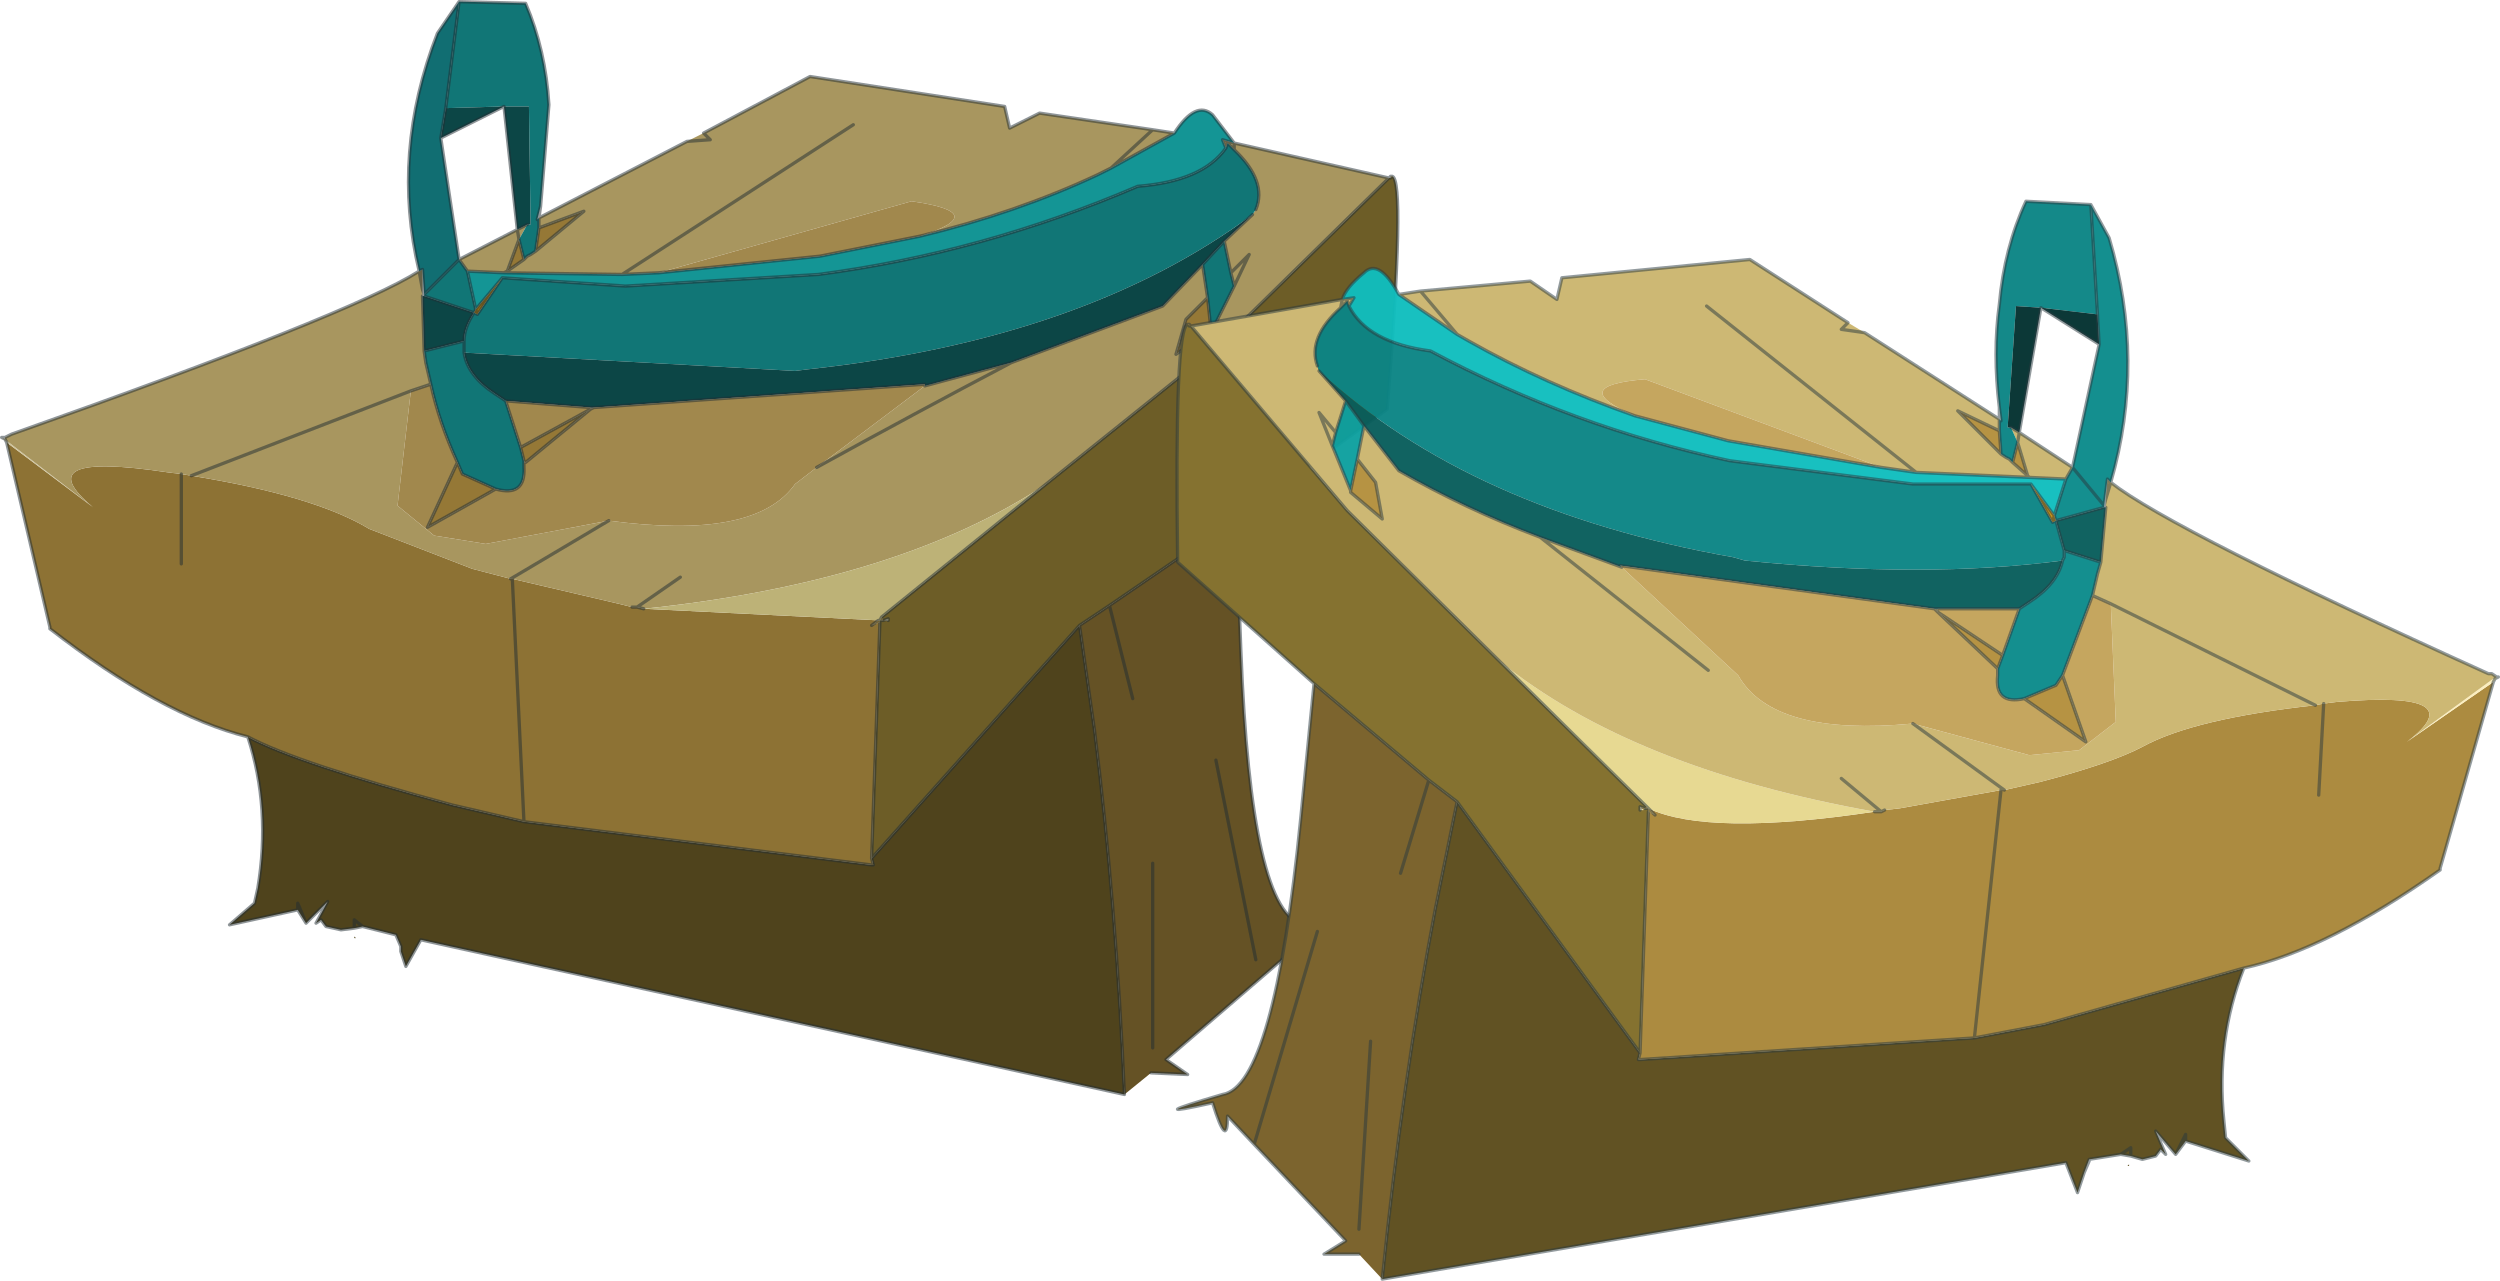 <?xml version="1.0"?>
<svg xmlns="http://www.w3.org/2000/svg" xmlns:xlink="http://www.w3.org/1999/xlink" width="75.15px" height="38.5px"><g transform="matrix(1, 0, 0, 1, -237.4, -180.7)"><use xlink:href="#object-0" width="42.05" height="32.95" transform="matrix(1, 0, 0, 1, 237.4, 180.7)"/><use xlink:href="#object-2" width="39.8" height="32.5" transform="matrix(1, 0, 0, 1, 272.75, 186.7)"/></g><defs><g transform="matrix(1, 0, 0, 1, 0.05, 0.05)" id="object-0"><use xlink:href="#object-1" width="42.05" height="32.95" transform="matrix(1, 0, 0, 1, -0.05, -0.05)"/></g><g transform="matrix(1, 0, 0, 1, 0.05, 0.05)" id="object-1"><path fill-rule="evenodd" fill="#c1983b" stroke="none" d="M41.75 5.25L41.8 5.25L41.75 5.3L41.75 5.25M26.5 18.6L26.4 18.6L26.45 18.5L26.5 18.6L26.55 18.6L26.65 18.55L26.5 18.6M26.15 18.75L26.35 18.6L26.4 18.6L26.4 18.65L26.15 18.75"/><path fill-rule="evenodd" fill="#6d5d27" stroke="none" d="M41.8 5.25Q42.2 5.35 41.65 12.25L37.1 15.55L33.3 18.15L32.4 18.75L26.15 25.75L26.4 18.65L26.4 18.6L26.5 18.6L26.45 18.5L31.4 14.5L36.45 10.45L41.7 5.3L41.75 5.3L41.8 5.25M26.55 18.6L26.65 18.6L26.65 18.55L26.5 18.6L26.55 18.6"/><path fill-rule="evenodd" fill="#655225" stroke="none" d="M37.1 15.55L37.25 19.5Q37.55 27.45 39.15 27.75Q41.75 28.65 39.45 28Q38.85 29.4 38.95 28.4L35 31.8L35.65 32.25L34.55 32.2L33.75 32.85Q33.5 27.1 32.85 21.9L32.4 18.75L33.3 18.15L34 20.95L33.3 18.15L37.1 15.55M34.6 25.9L34.6 31.45L34.6 25.9M37.7 28.8L36.5 22.8L37.7 28.8"/><path fill-rule="evenodd" fill="#4f431c" stroke="none" d="M33.75 32.85L12.6 28.2L12.15 29L12 28.55L12 28.4L11.85 28.05L10.85 27.8L10.6 27.85L10.2 27.9L9.75 27.8L9.6 27.6L9.45 27.7L9.8 27.05L9.15 27.7L8.9 27.3L6.85 27.75L7.6 27.1L7.7 26.65Q8.1 24.25 7.4 22.1Q8.9 22.9 13.55 24.15L15.7 24.65L26.15 25.95L26.2 25.95L26.15 25.75L32.4 18.75L32.85 21.9Q33.5 27.1 33.75 32.85M10.85 27.8L10.6 27.6L10.6 27.85L10.6 27.6L10.85 27.8M10.65 28.15L10.6 28.15L10.6 28.1L10.65 28.15M9.15 27.7L8.9 27.1L8.9 27.3L8.9 27.1L9.15 27.7"/><path fill-rule="evenodd" fill="#8d7234" stroke="none" d="M7.4 22.1Q4.8 21.45 1.45 18.85L1.45 18.8L0.15 13.25L2.75 15.2Q0.7 13.5 5 14.15L5.4 14.2L5.7 14.25Q9.4 14.85 11.05 15.85L14.15 17.05L15.3 17.35L15.35 17.35L18.55 18.1L18.95 18.2L19.1 18.2L19.3 18.25L26.4 18.6L26.35 18.6L26.15 18.75L26.4 18.65L26.15 25.75L26.2 25.95L26.15 25.95L15.7 24.65L13.55 24.15Q8.9 22.9 7.4 22.1M5.4 14.2L5.4 16.9L5.4 14.2M15.7 24.65L15.35 17.35L15.7 24.65"/><path fill-rule="evenodd" fill="#cec39b" stroke="none" d="M0.15 13.25L0 13.1L0.1 13.15L0.15 13.2L2.75 15.2L0.15 13.25L0.1 13.15L0.15 13.25M26.65 18.6L26.55 18.6L26.65 18.55L26.65 18.6M26.2 25.95L26.15 25.95L26.2 25.95"/><path fill-rule="evenodd" fill="#a8965f" stroke="none" d="M0.1 13.1L0.2 13.05L0.3 13Q10.5 9.4 12.55 8.1L12.65 8.05L12.65 8.65L12.65 8.85L12.7 10.5L12.75 10.85L12.9 11.5L12.3 11.7L11.9 15.15L13 16.05L14.55 16.3L18.25 15.6Q22.65 16.2 23.85 14.5L24.5 14Q27.4 12.4 30.35 10.85L34.9 9.15L36.1 7.9L36.25 8.9L35.6 9.55L35.3 10.6L36.35 9.85L36.35 9.9L36.4 9.85L37.05 8.55L36.95 8.15L37.5 7.6L37.05 8.55L37.5 7.6L36.95 8.15L36.75 7.2L37.6 6.4L37.7 6.25Q38.05 5.4 37.05 4.45L36.85 4.25L36.8 4.4L36.7 4.15L37.05 4.25L41.7 5.3L36.45 10.45L31.4 14.5Q26.95 17.45 19.3 18.25L19.1 18.2L18.95 18.2L18.55 18.1L15.35 17.35L15.3 17.35L18.25 15.6L15.3 17.35L14.15 17.05L11.05 15.85Q9.4 14.85 5.7 14.25L5.4 14.2L5 14.15Q0.7 13.5 2.75 15.2L0.15 13.2L0.1 13.15L0.1 13.1M16.15 6.5L20.6 4.2L21.1 3.95L24.3 2.25L30.15 3.15L30.3 3.8L31.2 3.35L34.6 3.85L35.25 3.95L33.35 5L34.6 3.85L33.35 5L32.95 5.2Q30.5 6.35 27.6 7.05Q29.8 6.35 27.35 6L19.75 8.15L18.65 8.2L15.1 8.15L14 8.1L13.75 7.75L15.5 6.85L15.55 7.15L15.2 8.1L15.1 8.15L15.2 8.1L15.7 7.75L15.8 7.65L15.9 7.6L16.05 7.5L17.5 6.3L16.15 6.8L16.15 6.5M37.05 4.25L37.05 4.45L37.05 4.25M30.35 10.85Q27.4 12.4 24.5 14L27.75 11.55L30.35 10.85M20.4 17.3L19.1 18.2L20.4 17.3M20.6 4.2L21.3 4.15L21.1 3.95L21.3 4.15L20.6 4.2M12.65 8.65L12.55 8.1L12.65 8.65M15.7 13.85L15.7 13.8L15.75 13.85L15.7 13.85M15.55 7.15L15.5 6.85L15.8 6.7L15.55 7.15M17.7 12.25L17.7 12.2L17.8 12.2L17.7 12.25M12.3 11.7L5.7 14.25L12.3 11.7M25.6 3.7L18.65 8.2L25.6 3.7"/><path fill-rule="evenodd" fill="#09696d" fill-opacity="0.961" stroke="none" d="M12.55 8.1Q11.7 4.55 13.1 0.95L13.75 0L13.35 3.2L13.2 4.1L13.75 7.75L12.7 8.8L12.65 8.05L12.55 8.1"/><path fill-rule="evenodd" fill="#097272" fill-opacity="0.961" stroke="none" d="M13.75 0L15.75 0.05Q16.35 1.45 16.45 3.1L16.2 6.15L16.1 6.55L16.15 6.5L16.15 6.8L16.05 7.5L15.9 7.6L15.8 7.65L15.7 7.75L15.55 7.15L15.8 6.7L15.9 6.7L15.85 3.15L15.1 3.15L13.35 3.2L13.75 0M36.8 4.4L36.85 4.25L37.05 4.45Q38.05 5.4 37.7 6.25L37.6 6.4Q32.55 10.15 24.25 11.05L23.85 11.1L13.9 10.55L13.9 10.45L13.9 10.2Q13.9 9.8 14.2 9.35L14.3 9.4L15.05 8.3L18.75 8.55L24.55 8.2Q29.5 7.55 34.15 5.55Q36.1 5.4 36.8 4.4M13.9 10.2L13.9 10.45L13.9 10.55Q14 11.25 14.85 11.8L15.15 12L15.6 13.4L15.7 13.8L15.7 13.85L15.7 14Q15.75 14.9 14.85 14.65L13.85 14.2L13.7 13.85Q13.15 12.65 12.9 11.5L12.75 10.85L12.7 10.5L13.9 10.2M14 8.1L14.25 9.25L14.2 9.35L12.7 8.85L12.7 8.8L13.75 7.75L14 8.1M36.1 7.9L36.75 7.2L36.95 8.15L37.05 8.55L36.4 9.85L36.35 9.85L36.25 8.9L36.1 7.9"/><path fill-rule="evenodd" fill="#0c9292" fill-opacity="0.961" stroke="none" d="M35.25 3.95Q35.9 2.95 36.4 3.4L37.05 4.25L36.7 4.15L36.8 4.4Q36.1 5.4 34.15 5.55Q29.5 7.55 24.55 8.2L18.75 8.55L15.05 8.3L14.25 9.25L14 8.1L15.1 8.15L18.65 8.2L19.75 8.15L24.6 7.65L27.6 7.05Q30.5 6.35 32.95 5.2L33.35 5L35.25 3.95"/><path fill-rule="evenodd" fill="#a97b12" stroke="none" d="M15.05 8.3L14.3 9.4L14.2 9.35L14.25 9.25L15.05 8.3M36.4 9.85L36.35 9.85L36.4 9.85L36.35 9.85L36.35 9.9L36.4 9.85M14.3 9.4L14.25 9.25L14.3 9.4"/><path fill-rule="evenodd" fill="#044040" fill-opacity="0.961" stroke="none" d="M14.2 9.35Q13.9 9.8 13.9 10.2L12.7 10.5L12.65 8.85L12.7 8.85L14.2 9.35M13.9 10.55L23.85 11.1L24.25 11.05Q32.55 10.15 37.6 6.4L36.75 7.2L36.1 7.9L34.9 9.15L30.35 10.85L27.75 11.55L27.75 11.5L17.8 12.2L17.7 12.2L15.15 12L14.85 11.8Q14 11.25 13.9 10.55M13.2 4.1L13.35 3.2L15.1 3.15L13.2 4.1M15.8 6.7L15.5 6.85L15.1 3.15L15.85 3.15L15.9 6.7L15.8 6.7"/><path fill-rule="evenodd" fill="#a1884d" stroke="none" d="M27.6 7.05L24.6 7.65L19.75 8.15L27.35 6Q29.8 6.35 27.6 7.05M24.5 14L23.85 14.5Q22.65 16.2 18.25 15.6L14.55 16.3L13 16.05L11.9 15.15L12.3 11.7L12.9 11.5Q13.15 12.65 13.7 13.85L12.8 15.8L14.85 14.65Q15.75 14.9 15.7 14L15.7 13.85L15.75 13.85L17.7 12.25L17.7 12.2L15.15 12L15.6 13.4L17.7 12.25L17.8 12.2L27.75 11.5L27.75 11.55L24.5 14"/><path fill-rule="evenodd" fill="#957836" stroke="none" d="M36.25 8.9L36.35 9.85L35.3 10.6L35.6 9.55L36.25 8.9M13.7 13.85L13.85 14.2L14.85 14.65L12.8 15.8L13.7 13.85M15.7 13.8L15.6 13.4L17.7 12.25L15.75 13.85L15.7 13.8M16.15 6.8L17.5 6.3L16.05 7.5L16.15 6.8M15.7 7.75L15.2 8.1L15.55 7.15L15.7 7.75"/><path fill-rule="evenodd" fill="#bdb277" stroke="none" d="M26.45 18.5L26.4 18.6L19.3 18.25Q26.95 17.45 31.4 14.5L26.45 18.5"/><path fill="none" stroke="#202d32" stroke-opacity="0.502" stroke-width="0.1" stroke-linecap="round" stroke-linejoin="round" d="M41.7 5.3L41.75 5.25L41.8 5.25Q42.2 5.35 41.65 12.25L37.1 15.55L37.25 19.5Q37.55 27.45 39.15 27.75Q41.75 28.65 39.45 28Q38.85 29.4 38.95 28.4L35 31.8L35.65 32.25L34.55 32.2M33.75 32.85L12.6 28.2L12.15 29L12 28.55L12 28.4L11.85 28.05L10.85 27.8L10.6 27.85L10.2 27.9L9.75 27.8L9.6 27.6L9.45 27.7L9.8 27.05L9.15 27.7L8.9 27.3L6.85 27.75L7.6 27.1L7.7 26.65Q8.1 24.25 7.4 22.1Q4.8 21.45 1.45 18.85L1.45 18.8L0.15 13.25L0.1 13.15L0.1 13.1L0 13.1L0.1 13.15L0 13.1M0.1 13.1L0.2 13.05L0.3 13Q10.5 9.4 12.55 8.1Q11.7 4.55 13.1 0.95L13.75 0L15.75 0.05Q16.35 1.45 16.45 3.1L16.2 6.15L16.15 6.5L20.6 4.2L21.3 4.15L21.1 3.95L24.3 2.25L30.15 3.15L30.3 3.8L31.2 3.35L34.6 3.85L35.25 3.95Q35.9 2.95 36.4 3.4L37.05 4.25L41.7 5.3L41.75 5.3L41.75 5.25M36.8 4.4L36.85 4.25L37.05 4.45L37.05 4.25L36.7 4.15L36.8 4.4Q36.1 5.4 34.15 5.55Q29.5 7.55 24.55 8.2L18.75 8.55L15.05 8.3L14.3 9.4L14.2 9.35Q13.9 9.8 13.9 10.2L13.9 10.45L13.9 10.55Q14 11.25 14.85 11.8L15.15 12L15.6 13.4L15.7 13.8L15.7 13.85L15.7 14Q15.75 14.9 14.85 14.65L13.85 14.2L13.7 13.85Q13.15 12.65 12.9 11.5L12.75 10.85L12.7 10.5L13.9 10.2M37.7 6.25Q38.05 5.4 37.05 4.45M33.35 5L34.6 3.85M35.25 3.95L33.35 5L32.95 5.2Q30.5 6.35 27.6 7.05L24.6 7.65L19.75 8.15L18.65 8.2L15.1 8.15L14 8.1L14.25 9.25L15.05 8.3M36.1 7.9L36.75 7.2L37.6 6.4M36.95 8.15L37.05 8.55L37.5 7.6L36.95 8.15L36.75 7.2M36.25 8.9L36.1 7.9L34.9 9.15L30.35 10.85Q27.4 12.4 24.5 14M18.25 15.6L15.3 17.35M18.95 18.2L19.1 18.2L20.4 17.3M36.35 9.85L36.4 9.85L36.35 9.9L36.35 9.85L36.25 8.9L35.6 9.55L35.3 10.6L36.35 9.85M36.4 9.85L37.05 8.55M27.75 11.55L30.35 10.85M17.8 12.2L27.75 11.5L27.75 11.55M26.4 18.6L26.5 18.6L26.65 18.55L26.65 18.6M26.45 18.5L26.4 18.6L26.35 18.6L26.15 18.75M33.75 32.85Q33.5 27.1 32.85 21.9L32.4 18.75L26.15 25.75L26.2 25.95L26.15 25.95L15.7 24.65L13.55 24.15Q8.9 22.9 7.4 22.1M33.3 18.15L34 20.95M32.4 18.75L33.3 18.15L37.1 15.55M31.4 14.5L26.45 18.5M41.7 5.3L36.45 10.45L31.4 14.5M13.35 3.2L13.2 4.1L15.1 3.15L15.5 6.85L15.55 7.15L15.2 8.1L15.1 8.15M13.35 3.2L13.75 0M13.75 7.75L14 8.1M12.7 8.8L13.75 7.75L13.2 4.1M12.7 8.8L12.65 8.65L12.55 8.1L12.65 8.05L12.7 8.8M12.65 8.85L12.7 8.85L14.2 9.35L14.25 9.25L14.3 9.4M12.9 11.5L12.3 11.7L5.7 14.25M12.65 8.85L12.7 10.5M16.15 6.5L16.15 6.8L17.5 6.3L16.05 7.5L15.9 7.6L15.8 7.65L15.7 7.75L15.2 8.1M15.5 6.85L13.75 7.75M16.2 6.15L16.1 6.55L16.15 6.5M15.5 6.85L15.8 6.7M15.55 7.15L15.7 7.75M16.05 7.5L16.15 6.8M17.7 12.2L15.15 12M17.8 12.2L17.7 12.25L15.75 13.85L15.7 13.85M17.7 12.2L17.8 12.2M5.4 16.9L5.4 14.2M19.3 18.25L19.1 18.2M14.85 14.65L12.8 15.8L13.7 13.85M15.35 17.35L15.7 24.65M17.7 12.25L15.6 13.4M10.6 27.85L10.6 27.6L10.85 27.8M12 28.4L11.85 28.05M8.9 27.3L8.9 27.1L9.15 27.7M34.6 31.45L34.6 25.9M18.65 8.2L25.6 3.7M36.5 22.8L37.7 28.8M26.4 18.65L26.15 25.75"/></g><g transform="matrix(1, 0, 0, 1, -272.75, -186.7)" id="object-2"><path fill-rule="evenodd" fill="#ecba48" stroke="none" d="M273.15 190.45L273.15 190.5L273.1 190.45L273.15 190.45M286.95 205.1L286.95 205L286.85 205L286.8 205.05L286.7 204.95L286.85 205L286.9 204.95L286.95 205L287.15 205.2L286.95 205.1"/><path fill-rule="evenodd" fill="#857230" stroke="none" d="M273.15 190.5L273.2 190.5L277.9 196.05L282.45 200.55L286.9 204.95L286.85 205L286.95 205L286.95 205.1L286.7 212.35L281.2 204.8L280.35 204.15L276.9 201.25L272.8 197.6Q272.7 190.55 273.1 190.45L273.15 190.5M286.8 205.05L286.85 205L286.7 204.95L286.7 205.05L286.8 205.05"/><path fill-rule="evenodd" fill="#7c642e" stroke="none" d="M276.9 201.25L280.35 204.15L281.2 204.8L280.55 208Q279.55 213.25 278.95 219.15L278.25 218.4L277.2 218.4L277.85 218L275.1 215.1L274.3 214.25Q274.3 215.3 273.85 213.85Q271.6 214.35 274.15 213.6Q275.7 213.35 276.5 205.3L276.9 201.25M279.5 206.95L280.35 204.15L279.5 206.95M278.6 212L278.25 217.65L278.6 212M275.1 215.1L277 208.7L275.1 215.1"/><path fill-rule="evenodd" fill="#615223" stroke="none" d="M281.2 204.8L286.7 212.35L286.65 212.55L286.7 212.55L296.75 211.9L298.85 211.5L304.85 209.8Q304 211.95 304.25 214.4L304.3 214.9L305 215.6L303.1 215L302.8 215.4L302.2 214.7L302.5 215.4L302.35 215.25L302.2 215.45L301.8 215.55L301.45 215.45L301.15 215.4L300.2 215.55L300.05 215.95L299.85 216.55L299.5 215.65L278.95 219.15Q279.55 213.25 280.55 208L281.2 204.8M302.8 215.4L303.1 214.8L303.1 215L303.1 214.8L302.8 215.4M301.35 215.75L301.4 215.7L301.4 215.75L301.35 215.75M301.15 215.4L301.45 215.2L301.45 215.45L301.45 215.2L301.15 215.4"/><path fill-rule="evenodd" fill="#ac8b40" stroke="none" d="M286.7 212.35L286.95 205.1L287.15 205.2L286.95 205Q288.75 205.85 293.75 205.1L293.95 205.1L294.05 205.05L294.5 205L297.55 204.45L297.65 204.45L298.75 204.2Q300.85 203.65 301.8 203.15Q303.35 202.3 307 201.9L307.25 201.85L307.65 201.8Q311.8 201.45 309.75 203L312.35 201.2L310.75 206.8L310.75 206.85Q307.35 209.25 304.85 209.8L298.85 211.5L296.75 211.9L297.55 204.45L296.75 211.9L286.7 212.55L286.65 212.55L286.7 212.35M307.25 201.85L307.1 204.6L307.25 201.85"/><path fill-rule="evenodd" fill="#fceebe" stroke="none" d="M286.8 205.05L286.7 205.05L286.7 204.95L286.8 205.05M312.5 201.05L312.35 201.2L312.4 201.1L312.35 201.1L309.75 203L312.35 201.2L312.4 201.1L312.5 201.05M286.65 212.55L286.7 212.55L286.65 212.55"/><path fill-rule="evenodd" fill="#e7d992" stroke="none" d="M286.9 204.95L282.45 200.55Q286.45 203.8 293.75 205.1Q288.75 205.85 286.95 205L286.9 204.95"/><path fill-rule="evenodd" fill="#cdb874" stroke="none" d="M282.45 200.55L277.9 196.05L273.2 190.5L277.75 189.7L278.1 189.65L277.95 189.9L277.9 189.75L277.7 189.95Q276.7 190.85 277 191.7L277.05 191.85L277.85 192.75L277.55 193.7L277.05 193.1L277.45 194.1L277.05 193.1L277.55 193.7L277.45 194.1L278 195.45L278 195.5L278.95 196.3L278.75 195.2L278.2 194.5L278.4 193.5L279.45 194.85Q281.45 196 283.7 196.85L286.15 197.75L289.65 201Q290.7 202.85 294.9 202.45L298.4 203.4L299.9 203.25L301 202.4L300.85 198.85L300.3 198.6L300.45 197.95L300.55 197.6L300.7 195.95L300.7 195.7L300.85 195.2Q302.7 196.65 312.2 200.95L312.3 200.95L312.45 201.05L312.4 201.1L312.35 201.1L309.75 203Q311.8 201.45 307.65 201.8L307.25 201.85L307 201.9L300.85 198.85L307 201.9Q303.35 202.3 301.8 203.15Q300.85 203.65 298.75 204.2L297.65 204.45L294.9 202.45L297.65 204.45L297.55 204.45L294.5 205L294.05 205.05L293.95 205.1L293.75 205.1Q286.45 203.8 282.45 200.55M279.45 189.55L280.1 189.45L283.4 189.15L284.2 189.7L284.35 189.05L290 188.5L292.95 190.4L293.45 190.7L297.5 193.3L297.5 193.65L296.25 193.05L297.55 194.35L297.7 194.45L297.8 194.5L297.9 194.6L298.35 195L298.05 194L298.1 193.7L299.7 194.75L299.5 195.1L298.4 195.05L298.35 195L298.4 195.05L295 194.9L293.95 194.75L286.85 192.1Q284.45 192.3 286.55 193.2Q283.85 192.25 281.55 190.95L281.2 190.75L279.45 189.55M280.1 189.45L281.2 190.75L280.1 189.45M277.7 189.95L277.75 189.7L277.7 189.95M295.55 199L295.65 199L295.65 199.1L295.55 199M293.45 190.7L292.75 190.6L292.95 190.4L292.75 190.6L293.45 190.7M288.7 189.9L295 194.9L288.7 189.9M297.85 193.55L298.1 193.7L298.05 194L297.85 193.55M300.75 195.1L300.85 195.2L300.7 195.7L300.75 195.1M297.45 200.85L297.45 200.8L297.45 200.85M292.75 204.1L293.95 205.1L292.75 204.1M288.75 200.85L283.7 196.85L288.75 200.85"/><path fill-rule="evenodd" fill="#10bebe" fill-opacity="0.961" stroke="none" d="M277.75 189.7Q277.85 189.35 278.4 188.9Q278.85 188.45 279.45 189.55L281.2 190.75L281.55 190.95Q283.85 192.25 286.55 193.2L289.35 193.95L293.95 194.75L295 194.9L298.4 195.05L299.5 195.1L299.15 196.2L298.45 195.25L294.9 195.25L289.4 194.55Q284.7 193.55 280.4 191.25Q278.5 191 277.95 189.9L278.1 189.65L277.75 189.7"/><path fill-rule="evenodd" fill="#0c8585" fill-opacity="0.961" stroke="none" d="M297.5 192.95Q297.3 191.3 297.5 189.85Q297.65 188.15 298.3 186.75L300.25 186.85L300.45 190.15L298.75 189.95L298 189.9L297.75 193.55L297.85 193.55L298.05 194L297.9 194.6L297.8 194.5L297.7 194.45L297.55 194.35L297.5 193.65L297.5 193.3L297.55 193.35L297.5 192.95M277 191.7Q276.7 190.85 277.7 189.95L277.9 189.75L277.95 189.9Q278.5 191 280.4 191.25Q284.7 193.55 289.4 194.55L294.9 195.25L298.45 195.25L299.1 196.4L299.2 196.35L299.45 197.25L299.45 197.45L299.4 197.55Q295.25 198.1 289.85 197.55L289.5 197.45Q281.6 196.05 277.05 191.85L277 191.7"/><path fill-rule="evenodd" fill="#0c8b8b" fill-opacity="0.961" stroke="none" d="M300.25 186.85L300.8 187.85Q301.9 191.55 300.85 195.2L300.75 195.1L300.65 195.9L299.7 194.75L300.5 191.05L300.45 190.15L300.25 186.85M299.4 197.55L299.45 197.45L299.45 197.25L300.55 197.6L300.45 197.95L300.3 198.6L299.4 201L299.2 201.3L298.25 201.7Q297.35 201.9 297.45 201L297.45 200.85L297.45 200.8L297.6 200.4L298.1 199L298.4 198.8Q299.25 198.25 299.4 197.55M299.5 195.1L299.7 194.75L300.65 195.9L300.65 195.95L299.2 196.35L299.15 196.2L299.5 195.1"/><path fill-rule="evenodd" fill="#095e5c" fill-opacity="0.961" stroke="none" d="M277.05 191.85Q281.6 196.05 289.5 197.45L289.85 197.55Q295.25 198.1 299.4 197.55Q299.25 198.25 298.4 198.8L298.1 199L295.65 199L295.55 199L286.1 197.7L286.15 197.75L283.7 196.85Q281.45 196 279.45 194.85L278.4 193.5L277.85 192.75L277.05 191.85M299.45 197.25L299.2 196.35L300.65 195.95L300.7 195.95L300.55 197.6L299.45 197.25"/><path fill-rule="evenodd" fill="#cf9716" stroke="none" d="M299.2 196.35L299.1 196.4L298.45 195.25L299.15 196.2L299.2 196.35M278 195.45L278 195.5L278 195.45L278 195.5L278 195.45M299.1 196.4L299.15 196.2L299.1 196.4"/><path fill-rule="evenodd" fill="#0ea09f" fill-opacity="0.961" stroke="none" d="M277.45 194.1L277.55 193.7L277.85 192.75L278.4 193.5L278.2 194.5L278 195.45L277.45 194.1"/><path fill-rule="evenodd" fill="#b69343" stroke="none" d="M278 195.5L278 195.45L278.2 194.5L278.75 195.2L278.95 196.3L278 195.5M298.05 194L298.35 195L297.9 194.6L298.05 194M297.5 193.65L297.55 194.35L296.25 193.05L297.5 193.65M299.4 201L300.1 203L298.25 201.7L299.2 201.3L299.4 201M297.45 200.8L295.65 199.1L297.6 200.4L297.45 200.8"/><path fill-rule="evenodd" fill="#c5a65f" stroke="none" d="M286.15 197.75L286.1 197.7L295.55 199L295.65 199.1L297.45 200.8L297.45 200.85L297.45 201Q297.35 201.9 298.25 201.7L300.1 203L299.4 201L300.3 198.6L300.85 198.85L301 202.4L299.9 203.25L298.4 203.4L294.9 202.45Q290.7 202.85 289.65 201L286.15 197.75M295.65 199L298.1 199L297.6 200.4L295.65 199.1L295.65 199M286.55 193.2Q284.45 192.3 286.85 192.1L293.95 194.75L289.35 193.95L286.55 193.2"/><path fill-rule="evenodd" fill="#043130" fill-opacity="0.961" stroke="none" d="M300.5 191.05L298.75 189.95L298.1 193.7L297.85 193.55L297.75 193.55L298 189.9L298.75 189.95L300.45 190.15L300.5 191.05"/><path fill="none" stroke="#28383e" stroke-opacity="0.502" stroke-width="0.1" stroke-linecap="round" stroke-linejoin="round" d="M273.15 190.45L273.15 190.5L273.2 190.5L273.15 190.45L273.1 190.45Q272.7 190.55 272.8 197.6L276.9 201.25L280.35 204.15L281.2 204.8L286.7 212.35L286.95 205.1M286.95 205L286.85 205L286.7 204.95L286.7 205.05M286.9 204.95L282.45 200.55L277.9 196.05L273.2 190.5L277.75 189.7Q277.85 189.35 278.4 188.9Q278.85 188.45 279.45 189.55L280.1 189.45L283.4 189.15L284.2 189.7L284.35 189.05L290 188.5L292.95 190.4L292.75 190.6L293.45 190.7L297.5 193.3L297.5 192.95Q297.3 191.3 297.5 189.85Q297.65 188.15 298.3 186.75L300.25 186.85L300.8 187.85Q301.9 191.55 300.85 195.2Q302.7 196.65 312.2 200.95L312.3 200.95L312.45 201.05L312.5 201.05L312.4 201.1L312.45 201.05M312.35 201.2L310.75 206.8L310.75 206.85Q307.35 209.25 304.85 209.8Q304 211.95 304.25 214.4L304.3 214.9L305 215.6L303.1 215L302.8 215.4L302.2 214.7L302.5 215.4L302.35 215.25L302.2 215.45L301.8 215.55L301.45 215.45L301.15 215.4L300.2 215.55L300.2 215.6L300.05 215.95L299.85 216.55L299.5 215.65L278.95 219.15Q279.55 213.25 280.55 208L281.2 204.8M278.25 218.4L277.2 218.4L277.85 218L275.1 215.1L274.3 214.25Q274.3 215.3 273.85 213.85Q271.6 214.35 274.15 213.6Q275.7 213.35 276.5 205.3L276.9 201.25M286.55 193.2Q283.85 192.25 281.55 190.95L281.2 190.75L279.45 189.55M281.2 190.75L280.1 189.45M277.95 189.9L277.9 189.75L277.7 189.95Q276.7 190.85 277 191.7M299.4 197.55L299.45 197.45L299.45 197.25L299.2 196.35L299.1 196.4L298.45 195.25L294.9 195.25L289.4 194.55Q284.7 193.55 280.4 191.25Q278.5 191 277.95 189.9L278.1 189.65L277.75 189.7L277.7 189.95M277.55 193.7L277.05 193.1L277.45 194.1L277.55 193.7L277.85 192.75L277.05 191.85M278.2 194.5L278.4 193.5L277.85 192.75M278 195.5L278 195.45L278 195.5L278 195.45L277.45 194.1M278 195.45L278.2 194.5L278.75 195.2L278.95 196.3L278 195.5M278.4 193.5L279.45 194.85Q281.45 196 283.7 196.85L286.15 197.75L286.1 197.7L295.55 199L295.65 199L298.1 199L298.4 198.8Q299.25 198.25 299.4 197.55M286.55 193.2L289.35 193.95L293.95 194.75L295 194.9L288.7 189.9M300.5 191.05L298.75 189.95L298.1 193.7L299.7 194.75L300.5 191.05L300.45 190.15L300.25 186.85M297.85 193.55L298.1 193.7L298.05 194L298.35 195L298.4 195.05L299.5 195.1L299.7 194.75L300.65 195.9L300.75 195.1L300.85 195.2L300.7 195.7L300.65 195.9M300.7 195.95L300.55 197.6L300.45 197.95L300.3 198.6L300.85 198.85L307 201.9M297.5 192.95L297.55 193.35L297.5 193.3L297.5 193.65L297.55 194.35L297.7 194.45L297.8 194.5L297.9 194.6L298.05 194M297.5 193.65L296.25 193.05L297.55 194.35M297.9 194.6L298.35 195M298.4 195.05L295 194.9M300.7 195.95L300.65 195.95L299.2 196.35L299.15 196.2L299.1 196.4M299.15 196.2L299.5 195.1M299.45 197.25L300.55 197.6M298.45 195.25L299.15 196.2M312.5 201.05L312.4 201.1L312.35 201.2M307.1 204.6L307.25 201.85M300.3 198.6L299.4 201L300.1 203L298.25 201.7Q297.35 201.9 297.45 201L297.45 200.85L297.45 200.8L295.65 199.1L295.55 199M299.4 201L299.2 201.3L298.25 201.7M294.9 202.45L297.65 204.45M297.55 204.45L296.75 211.9L298.85 211.5L304.85 209.8M297.45 200.85L297.45 200.8L297.6 200.4L298.1 199M297.6 200.4L295.65 199.1M294.05 205.05L293.95 205.1L293.75 205.1M286.95 205L287.15 205.2M286.9 204.95L286.95 205M286.7 212.35L286.65 212.55L286.7 212.55L296.75 211.9M300.2 215.55L300.05 215.95M303.1 215L303.1 214.8L302.8 215.4M301.45 215.45L301.45 215.2L301.15 215.4M293.95 205.1L292.75 204.1M280.35 204.15L279.5 206.95M278.25 217.65L278.6 212M277 208.7L275.1 215.1M283.7 196.85L288.75 200.85"/></g></defs></svg>
